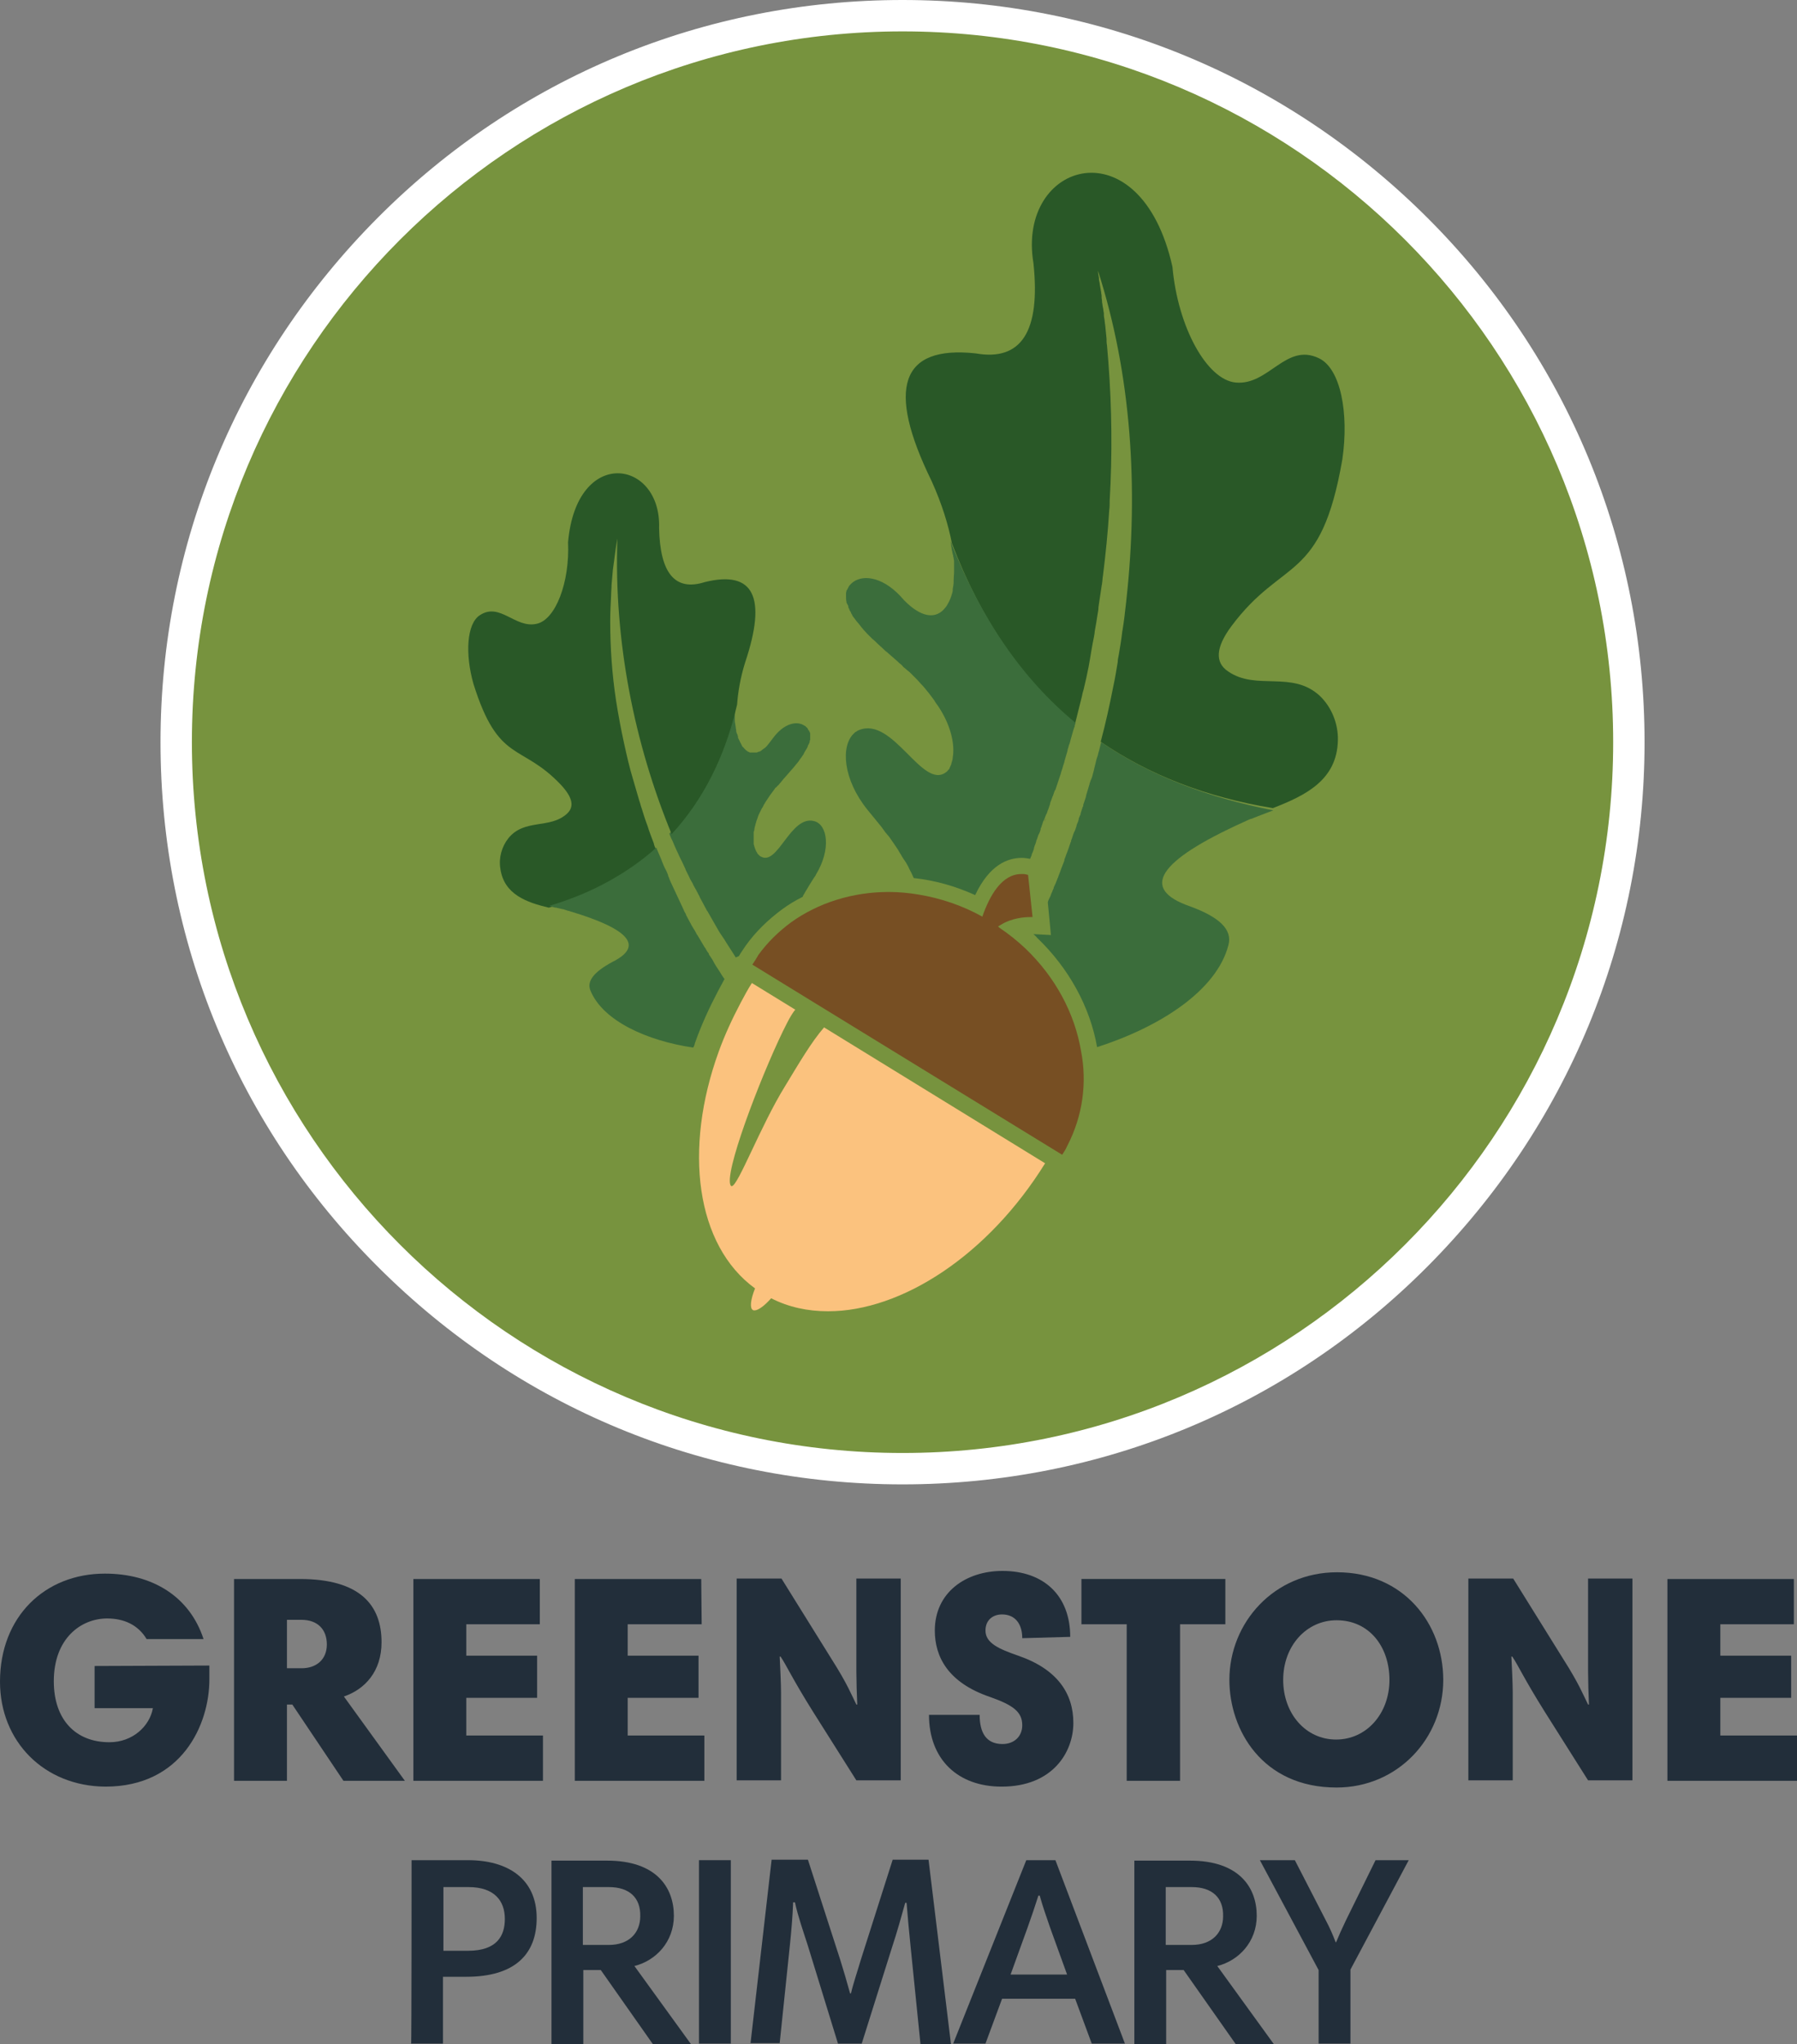<?xml version="1.0" encoding="utf-8"?>
<!-- Generator: Adobe Illustrator 27.8.0, SVG Export Plug-In . SVG Version: 6.00 Build 0)  -->
<svg version="1.1" id="Layer_1" xmlns="http://www.w3.org/2000/svg" xmlns:xlink="http://www.w3.org/1999/xlink" x="0px" y="0px"
	 viewBox="0 0 400.8 455.8" style="enable-background:new 0 0 400.8 455.8;" xml:space="preserve">
<rect x="0" y="0" width="400.8" height="455.8" fill="#808080" stroke="none"/>
<style type="text/css">
	.st0{fill:#77933E;}
	.st1{fill:#FFFFFF;}
	.st2{fill:#3B6D3B;}
	.st3{fill-rule:evenodd;clip-rule:evenodd;fill:#3B4D32;}
	.st4{fill-rule:evenodd;clip-rule:evenodd;fill:#295827;}
	.st5{fill:#774F23;}
	.st6{fill-rule:evenodd;clip-rule:evenodd;fill:#3B6D3B;}
	.st7{fill:#FBC27E;}
	.st8{fill:#222E3A;}
	.st9{display:none;fill:#95C11F;}
</style>
<g id="Circle">
	<g>
		<circle class="st0" cx="201.3" cy="165.5" r="162"/>
		<path class="st1" d="M201.3,7c87.5,0,158.5,71,158.5,158.5S288.8,324,201.3,324S42.8,253,42.8,165.5S113.8,7,201.3,7 M201.3,0
			c-44.2,0-85.8,17.2-117,48.5s-48.5,72.8-48.5,117s17.2,85.8,48.5,117c31.3,31.3,72.8,48.5,117,48.5s85.8-17.2,117-48.5
			s48.5-72.8,48.5-117s-17.2-85.8-48.5-117S245.5,0,201.3,0L201.3,0z"/>
	</g>
	<path class="st2" d="M164.8,213.2c0.4-0.7,0.9-1.4,1.3-2c0,0,0,0,0,0c0.1-0.1,0.1-0.2,0.2-0.3c2.2-3.1,5-5.8,8.1-8.1
		c1.5-1.1,3-2,4.6-2.8c0.1-0.1,0.1-0.3,0.2-0.4c0.1-0.2,0.3-0.5,0.4-0.7c0.3-0.5,0.6-1,0.9-1.5c0.2-0.3,0.3-0.5,0.5-0.8
		c0.2-0.3,0.3-0.5,0.5-0.8s0.4-0.5,0.5-0.8c3.4-5.6,2.6-11.1-0.4-11.9c-5.3-1.4-8.1,10.1-11.9,7.9c-0.1,0-0.1-0.1-0.2-0.1
		c0,0-0.1-0.1-0.1-0.1c0,0-0.1-0.1-0.1-0.1l-0.1-0.1c-0.1-0.1-0.1-0.1-0.2-0.2c-0.1-0.1-0.1-0.1-0.1-0.2c-0.1-0.1-0.2-0.3-0.3-0.5
		c-0.1-0.2-0.1-0.3-0.2-0.5c0-0.1-0.1-0.2-0.1-0.3c0-0.1-0.1-0.2-0.1-0.3c0-0.1,0-0.2-0.1-0.3c0,0,0,0,0-0.1c0-0.1,0-0.2,0-0.3
		c0-0.1,0-0.2,0-0.3c0-0.1,0-0.2,0-0.4c0-0.4,0-0.9,0-1.3c0-0.1,0-0.2,0-0.3c0-0.1,0-0.2,0.1-0.3c0-0.2,0.1-0.5,0.1-0.7
		c0-0.1,0.1-0.2,0.1-0.4c0.1-0.2,0.1-0.5,0.2-0.7c0-0.1,0.1-0.2,0.1-0.4c0.1-0.2,0.2-0.5,0.3-0.8c0.1-0.4,0.3-0.8,0.5-1.2
		c0.1-0.2,0.2-0.4,0.3-0.6c0,0,0,0,0,0c0.1-0.2,0.2-0.4,0.3-0.5c0.1-0.2,0.2-0.4,0.3-0.6c0.1-0.1,0.2-0.3,0.3-0.5
		c0.7-1.1,1.4-2.1,2.1-3c0.1-0.2,0.2-0.3,0.4-0.4c0.1-0.1,0.2-0.3,0.4-0.4c1.5-1.9,3.1-3.5,4.5-5.3c0.1-0.2,0.3-0.4,0.4-0.6
		c0.2-0.2,0.3-0.4,0.5-0.7c0.2-0.2,0.3-0.5,0.4-0.7c0.1-0.2,0.2-0.3,0.3-0.5c0.2-0.3,0.4-0.6,0.5-1c0-0.1,0.1-0.2,0.1-0.2
		s0.1-0.2,0.1-0.2c0.1-0.2,0.2-0.4,0.2-0.6c0,0,0-0.1,0-0.1c0-0.1,0-0.1,0.1-0.2c0-0.1,0-0.1,0-0.2c0-0.1,0-0.1,0-0.2
		c0-0.2,0-0.4,0-0.6c0-0.1,0-0.2,0-0.2c0-0.1,0-0.2,0-0.2c0-0.1,0-0.2-0.1-0.3c0-0.1,0-0.1-0.1-0.2c0-0.1,0-0.1-0.1-0.2
		c0,0,0-0.1-0.1-0.1c0-0.1-0.1-0.1-0.1-0.2c0-0.1-0.1-0.2-0.1-0.2c-0.1-0.1-0.1-0.2-0.2-0.2c-0.1-0.1-0.1-0.1-0.2-0.2
		c0-0.1-0.1-0.1-0.1-0.1c-0.1,0-0.1-0.1-0.2-0.1c-1.6-1.1-4.5-0.6-7,2.8c-0.5,0.7-1,1.3-1.4,1.8c-0.2,0.2-0.4,0.4-0.6,0.5
		c-0.1,0.1-0.3,0.2-0.4,0.3c0,0-0.1,0.1-0.1,0.1c-0.1,0.1-0.2,0.1-0.3,0.2c-0.1,0.1-0.2,0.1-0.3,0.1c-0.1,0-0.2,0.1-0.3,0.1
		c-0.1,0-0.1,0-0.1,0.1c0,0-0.1,0-0.1,0c0,0-0.1,0-0.1,0c-0.1,0-0.1,0-0.2,0c0,0-0.1,0-0.1,0c-0.1,0-0.2,0-0.4,0c0,0-0.1,0-0.1,0
		c-0.1,0-0.2,0-0.4,0c-0.1,0-0.1,0-0.2,0c-0.1,0-0.1,0-0.2-0.1c-0.1,0-0.1,0-0.2-0.1c0,0,0,0-0.1,0c0,0-0.1,0-0.1-0.1
		c-0.1-0.1-0.2-0.1-0.3-0.2h0c0,0-0.1-0.1-0.1-0.1c0,0-0.1-0.1-0.1-0.1c-0.1-0.1-0.2-0.2-0.2-0.2c-0.1-0.1-0.2-0.3-0.4-0.4
		c0-0.1-0.1-0.1-0.1-0.2s-0.1-0.1-0.1-0.2c0-0.1-0.1-0.1-0.1-0.2c0-0.1-0.1-0.1-0.1-0.2c0-0.1-0.1-0.1-0.1-0.2
		c-0.1-0.1-0.1-0.3-0.2-0.4s-0.1-0.3-0.2-0.4c0,0,0,0,0,0c-0.1-0.1-0.1-0.3-0.1-0.4c0,0,0-0.1,0-0.1c0-0.1-0.1-0.2-0.1-0.3
		c0-0.1,0-0.2-0.1-0.2c0-0.1-0.1-0.2-0.1-0.3c-0.1-0.2-0.1-0.4-0.1-0.6c-0.1-0.4-0.1-0.8-0.2-1.3c0-0.2-0.1-0.4-0.1-0.7
		c0-0.2,0-0.4,0-0.6c0,0,0-0.1,0-0.1c0-0.1,0-0.2,0-0.3c0-0.1,0-0.2,0-0.4c0-0.3,0-0.6,0-0.9c0-0.2,0-0.3,0-0.5c0-0.2,0-0.3,0-0.5
		c0-0.2,0-0.3,0-0.5c-2.7,11.7-7.6,21.3-14.6,28.9c0.2,0.5,0.4,1.1,0.7,1.6c0.2,0.4,0.3,0.8,0.5,1.2c0.2,0.4,0.3,0.7,0.5,1.1
		c0,0.1,0.1,0.1,0.1,0.2c0.2,0.4,0.3,0.7,0.5,1.1c0.2,0.4,0.4,0.8,0.6,1.2c0.2,0.4,0.4,0.9,0.6,1.3c0,0.1,0.1,0.1,0.1,0.2
		c0,0,0,0,0,0.1c0.2,0.4,0.4,0.8,0.6,1.2c0.1,0.1,0.1,0.3,0.2,0.4c0.2,0.5,0.5,1,0.8,1.5c0.2,0.5,0.5,1,0.8,1.5
		c0.1,0.3,0.3,0.5,0.4,0.8c0.1,0.2,0.3,0.5,0.4,0.8c0.3,0.5,0.5,1,0.8,1.5c0.2,0.4,0.5,0.9,0.7,1.3c0,0.1,0.1,0.1,0.1,0.2
		c0,0,0.1,0.1,0.1,0.1c0.3,0.5,0.5,0.9,0.8,1.4c0.1,0.2,0.3,0.5,0.4,0.7c0.1,0.2,0.3,0.5,0.4,0.7c0.1,0.2,0.3,0.5,0.4,0.7
		c0.1,0.2,0.3,0.5,0.4,0.7c0.3,0.5,0.6,1,0.9,1.4s0.6,0.9,0.9,1.4c0.3,0.5,0.6,0.9,0.9,1.4c0.3,0.5,0.6,0.9,0.9,1.4
		c0.1,0.2,0.2,0.3,0.3,0.5l0,0"/>
	<g>
		<g>
			<g>
				<g>
					<path class="st3" d="M158.2,212.9L158.2,212.9C158.2,212.9,158.2,212.9,158.2,212.9L158.2,212.9z"/>
					<path class="st4" d="M157.2,129.8c-6.6,2.1-10-1.9-10.2-12.1c0.5-15.2-18.4-18.3-20.3,3.2c0.4,9-2.8,17.3-7,18.2
						c-4.8,1.1-8.2-4.9-12.7-1.9c-2.9,1.9-3.3,8.6-1.4,15.3c5.6,17.9,10.6,13.1,19.5,22.5c2.6,2.8,3.1,4.9,1.3,6.5
						c-3.8,3.4-9.4,1-13,5.4c-1.5,1.9-2.2,4.4-1.8,6.8c0.4,2.9,1.9,4.8,3.9,6.1c2,1.3,4.4,2,6.9,2.6h0c4.8-1.4,9.1-3.3,13.1-5.4
						c4-2.2,7.6-4.7,10.8-7.6c-0.2-0.4-0.4-0.9-0.5-1.4c-0.5-1.3-1-2.6-1.4-3.9c-0.5-1.3-0.9-2.6-1.3-3.9c-0.2-0.5-0.3-1.1-0.5-1.6
						c-0.2-0.8-0.5-1.6-0.7-2.4c-0.2-0.8-0.5-1.6-0.7-2.4c-0.8-2.6-1.4-5.3-2-8c-0.7-3.2-1.3-6.4-1.8-9.6
						c-0.9-5.9-1.3-11.8-1.3-17.7c0-1.9,0.1-3.9,0.2-5.8c0-0.8,0.1-1.5,0.1-2.3c0.1-1.1,0.2-2.3,0.3-3.4c0.1-0.7,0.2-1.4,0.3-2.2
						c0.2-1.6,0.4-3.1,0.7-4.7c-0.8,23,3.8,45.7,12.1,65.9c7-7.6,11.9-17.2,14.6-28.9c0.2-2.7,0.7-5.9,1.8-9.4
						C171.1,133.1,168.1,127.1,157.2,129.8z"/>
				</g>
			</g>
		</g>
		<g>
			<g>
				<path class="st5" d="M238.1,255.4c0,0.1-0.1,0.1-0.1,0.2c-0.3,0.7-0.7,1.3-1.1,1.9l-57.7-35.4l-11.4-7c0.4-0.6,0.8-1.2,1.2-1.9
					c0-0.1,0.1-0.1,0.1-0.2c2.1-2.9,4.6-5.3,7.3-7.3c6.1-4.4,13.8-6.8,21.8-6.8c2.2,0,4.5,0.2,6.8,0.6c4.8,0.8,9.6,2.4,14.1,4.9
					c1.6-4.6,4.3-9.5,8.7-9.5c0.2,0,0.3,0,0.5,0c0.3,0,0.6,0.1,1,0.2l1,9.4c0,0-0.2,0-0.6,0c-1.2,0-4.1,0.2-6.6,1.8c0,0,0,0,0,0
					c-0.2,0.1-0.3,0.2-0.5,0.3c0.1,0.1,0.2,0.1,0.2,0.2c2.1,1.4,4.1,3,5.9,4.7c6.7,6.4,11,14.5,12.4,22.8
					C242.5,241.4,241.5,248.8,238.1,255.4z"/>
			</g>
		</g>
	</g>
	<path class="st6" d="M245.6,165.5c-0.1,0.3-0.1,0.5-0.2,0.8c-0.1,0.4-0.2,0.8-0.3,1.2c0,0.1-0.1,0.2-0.1,0.3
		c-0.1,0.5-0.2,0.9-0.4,1.4c0,0.1-0.1,0.2-0.1,0.4c0,0.1-0.1,0.2-0.1,0.4c0,0.1-0.1,0.3-0.1,0.4c-0.1,0.4-0.2,0.8-0.3,1.2
		c0,0,0,0,0,0.1c-0.1,0.2-0.1,0.5-0.2,0.7c-0.1,0.4-0.2,0.9-0.4,1.3c0,0.1,0,0.1-0.1,0.2c-0.1,0.3-0.2,0.6-0.3,0.9c0,0,0,0.1,0,0.1
		c0,0.1-0.1,0.2-0.1,0.3c-0.1,0.3-0.2,0.7-0.3,1c-0.1,0.4-0.3,0.9-0.4,1.4c0,0,0,0.1,0,0.1c-0.1,0.2-0.1,0.4-0.2,0.6
		c-0.1,0.3-0.2,0.6-0.3,0.9c-0.1,0.2-0.1,0.3-0.1,0.5c0,0.1,0,0.1-0.1,0.2c-0.1,0.4-0.3,0.8-0.4,1.2c0,0.1-0.1,0.3-0.1,0.4
		c0,0,0,0.1,0,0.1c0,0.1,0,0.1-0.1,0.2c-0.1,0.2-0.1,0.3-0.2,0.5c-0.1,0.1-0.1,0.3-0.1,0.4c-0.1,0.4-0.2,0.7-0.4,1.1
		c0,0.1-0.1,0.2-0.1,0.4s-0.1,0.2-0.1,0.3c-0.1,0.3-0.2,0.7-0.4,1c-0.1,0.2-0.1,0.3-0.2,0.5c-0.1,0.4-0.3,0.8-0.4,1.2
		c-0.1,0.1-0.1,0.3-0.1,0.4c0,0.1-0.1,0.1-0.1,0.2c0,0.1-0.1,0.2-0.1,0.3c0,0.1-0.1,0.2-0.1,0.3c-0.2,0.6-0.4,1.2-0.6,1.7
		c-0.2,0.4-0.3,0.9-0.5,1.3c0,0.1-0.1,0.2-0.1,0.4c0,0,0,0.1,0,0.1c0,0,0,0,0,0c-0.2,0.6-0.5,1.2-0.7,1.8c0,0,0,0,0,0
		c-0.2,0.6-0.4,1.1-0.6,1.6c0,0.1-0.1,0.2-0.1,0.3c0,0.1,0,0.1-0.1,0.2c0,0.1-0.1,0.2-0.1,0.3c-0.1,0.3-0.3,0.7-0.4,1
		c-0.1,0.1-0.1,0.3-0.2,0.4c-0.1,0.2-0.2,0.4-0.2,0.6c-0.1,0.2-0.2,0.4-0.3,0.7c0,0.1-0.1,0.2-0.1,0.2c-0.1,0.2-0.1,0.3-0.2,0.5
		c-0.1,0.2-0.1,0.4-0.2,0.5c-0.2,0.4-0.4,0.8-0.5,1.2l0,0l0.3,3.1l0.4,4.2l-3.9-0.2c0.3,0.3,0.6,0.5,0.8,0.8
		c7,6.7,11.8,15.3,13.4,24.4c14-4.5,26.7-12.6,29.3-22.8c0.9-3.4-2-6.2-8.6-8.6c-11.2-3.9-7.2-10.1,12-18.8c0.5-0.2,1-0.5,1.6-0.7
		c0,0,0,0,0.1,0c0.5-0.2,1-0.4,1.5-0.6c1.1-0.4,2.3-0.9,3.4-1.3C269.2,177.8,256.4,172.9,245.6,165.5z"/>
	<g>
		<path class="st4" d="M299.4,102.4c1.5-10.3-0.4-20.2-5.2-22.5c-7.4-3.6-11.2,6.1-18.6,5.4c-6.4-0.6-12.9-12.3-14.1-25.8
			c-7.1-31.9-34.8-23.5-31-0.8c1.6,15.2-2.7,21.9-12.9,20.1c-16.7-1.8-20,7.7-9.8,28.5c2.3,5.1,3.7,9.7,4.5,13.8c0,0,0,0,0,0
			c6.4,16.9,15.5,30.3,27.5,40.2l-0.2,0.6c0.1-0.2,0.1-0.4,0.2-0.6c0.5-2,1-4,1.5-6c0.1-0.5,0.2-1,0.4-1.6c0.4-1.7,0.8-3.4,1.1-5
			c0.1-0.6,0.2-1.1,0.3-1.7c0.1-0.6,0.2-1.2,0.3-1.8c0.1-0.6,0.2-1.1,0.3-1.7c0.2-1,0.4-1.9,0.5-2.9c0.1-0.6,0.2-1.1,0.3-1.7
			c0.1-0.6,0.2-1.3,0.3-1.9c0.1-0.5,0.2-1.1,0.2-1.6c0-0.2,0.1-0.5,0.1-0.7c0.2-1.3,0.4-2.7,0.6-4c0-0.2,0.1-0.4,0.1-0.6
			c0.1-0.6,0.1-1.2,0.2-1.7c0.6-4.8,1.1-9.7,1.4-14.6c0.1-0.7,0.1-1.4,0.1-2.1c0.6-10.3,0.5-20.7-0.3-31.1c-0.1-1.2-0.2-2.4-0.3-3.6
			v0c-0.1-0.5-0.1-1-0.1-1.5c-0.1-1-0.2-2-0.3-3c-0.1-0.5-0.1-1-0.2-1.5c-0.1-0.4-0.1-0.8-0.1-1.2c-0.1-0.4-0.1-0.8-0.2-1.2
			c-0.1-0.4-0.1-0.8-0.2-1.2c0,0,0,0,0,0c0-0.1,0-0.2,0-0.3c0,0,0,0,0,0s0,0,0,0c0-0.2-0.1-0.5-0.1-0.8c0,0,0,0,0,0
			c0-0.1,0-0.2,0-0.2c0-0.1,0-0.1,0-0.1c0-0.3-0.1-0.5-0.1-0.8c0-0.2-0.1-0.4-0.1-0.6c0-0.2-0.1-0.4-0.1-0.6
			c-0.1-0.4-0.1-0.8-0.2-1.2c-0.1-0.3-0.1-0.6-0.1-0.9c-0.1-0.5-0.2-1-0.2-1.5c7.4,23,9.1,48.4,6.3,73.6c0,0.3-0.1,0.6-0.1,0.9
			c-0.2,1.8-0.4,3.6-0.7,5.4c0,0.2-0.1,0.4-0.1,0.6c-0.2,1.8-0.5,3.5-0.8,5.3c-0.1,0.5-0.2,0.9-0.2,1.4c-0.3,1.8-0.6,3.7-1,5.5
			c-0.8,4.1-1.7,8.2-2.8,12.3v0c10.8,7.4,23.6,12.4,38.4,14.8c7.2-2.8,14.3-6.2,14.5-15.1c0.1-3.7-1.4-7.4-4-9.9
			c-6.2-5.8-14.2-1.1-20.5-5.5c-3-2-2.7-5.4,0.7-10C286.2,124.1,294.6,130.2,299.4,102.4z"/>
		<path class="st3" d="M233.1,182.9c0-0.1,0.1-0.2,0.1-0.4c-0.1,0.3-0.2,0.6-0.4,0.9L233.1,182.9z"/>
	</g>
	<path class="st7" d="M183.8,229.1c-2.8,3.2-5.6,8-8.7,13.1c-5.5,8.9-10.5,22.3-11.9,22.3c-0.2,0-0.3-0.2-0.4-0.7
		c-0.6-4.6,8.1-26.7,12.7-35.6c0.7-1.4,1.4-2.5,1.9-3.1l-0.1,0l-9.6-5.9c-0.9,1.4-1.7,2.9-2.5,4.4c-1.9,3.6-3.6,7.3-4.9,10.9
		c-7.9,21.8-5.1,43.2,8.1,52.8c-1,2.5-1.2,4.4-0.5,4.8c0.1,0.1,0.2,0.1,0.4,0.1c0.8,0,2.2-1,3.7-2.7c3.9,2,8.2,2.9,12.7,2.9
		c16.4,0,35.7-12.5,48.4-33L183.8,229.1z"/>
	<path class="st2" d="M239.9,161.2l-0.2,0.6l0,0.1l0,0.1l-0.1,0.2c-0.1,0.2-0.1,0.4-0.2,0.6c-0.2,0.7-0.4,1.4-0.6,2.1
		c-0.1,0.4-0.2,0.9-0.4,1.3c0,0.1-0.1,0.3-0.1,0.4c-0.1,0.3-0.2,0.6-0.2,0.8c-0.2,0.8-0.5,1.6-0.7,2.4c0,0,0,0.1,0,0.1
		c-0.1,0.4-0.3,0.8-0.4,1.3c-0.1,0.4-0.3,0.8-0.4,1.3c-0.1,0.4-0.3,0.8-0.4,1.2c-0.1,0.4-0.3,0.8-0.4,1.2c0,0,0,0,0,0
		c-0.1,0.4-0.3,0.8-0.4,1.2c0,0.1,0,0.1-0.1,0.1c-0.1,0.2-0.1,0.3-0.2,0.5c-0.1,0.2-0.1,0.4-0.2,0.6c0,0.1,0,0.1-0.1,0.2
		c0,0.1-0.1,0.2-0.1,0.3c-0.1,0.3-0.2,0.5-0.3,0.8c-0.1,0.2-0.2,0.5-0.2,0.7c-0.1,0.4-0.3,0.8-0.4,1.2c0,0.1-0.1,0.1-0.1,0.2
		c-0.1,0.3-0.2,0.7-0.4,1c-0.1,0.2-0.1,0.3-0.2,0.5c-0.1,0.3-0.2,0.6-0.4,0.9c-0.1,0.2-0.1,0.4-0.2,0.6c-0.1,0.3-0.2,0.6-0.3,0.9
		c-0.1,0.1-0.1,0.2-0.1,0.4c-0.1,0.3-0.2,0.7-0.4,1c0,0.1-0.1,0.1-0.1,0.2c-0.1,0.3-0.2,0.6-0.3,0.9c-0.1,0.2-0.2,0.4-0.2,0.6
		c-0.1,0.2-0.1,0.4-0.2,0.6c-0.1,0.2-0.2,0.4-0.2,0.6c-0.1,0.1-0.1,0.2-0.1,0.4c-0.1,0.3-0.2,0.6-0.3,0.8c-0.1,0.2-0.2,0.4-0.2,0.6
		c-0.1,0.2-0.2,0.5-0.3,0.7c0,0.1,0,0.1-0.1,0.1c-0.6-0.1-1.2-0.2-1.8-0.2c-3.1,0-7.2,1.5-10.4,8.3c-4.4-2-9-3.3-13.7-3.8
		c-0.2-0.4-0.3-0.7-0.5-1.1c-0.2-0.4-0.5-0.9-0.7-1.4c-0.2-0.3-0.3-0.6-0.5-0.9c-0.2-0.3-0.4-0.6-0.6-0.9c-0.2-0.3-0.4-0.6-0.6-1
		c-0.2-0.3-0.4-0.6-0.6-1c-0.5-0.8-1.1-1.6-1.7-2.5c-0.2-0.3-0.5-0.7-0.8-1c-0.1-0.2-0.3-0.3-0.4-0.5c-0.3-0.4-0.5-0.7-0.8-1.1
		c-1-1.2-2-2.5-3.1-3.8c-5.5-6.8-6-14.2-3.1-17c0.1-0.1,0.1-0.1,0.1-0.1c0.1,0,0.1-0.1,0.1-0.1c0.1-0.1,0.2-0.2,0.3-0.2
		c0.1-0.1,0.2-0.1,0.3-0.2s0.2-0.1,0.4-0.2c7.6-3.1,14.1,13.4,19.4,9.4c0.1-0.1,0.3-0.2,0.4-0.4c0.1-0.1,0.1-0.1,0.2-0.2
		c0.1-0.1,0.2-0.2,0.2-0.4c0.1-0.1,0.1-0.2,0.2-0.4c0.1-0.2,0.2-0.4,0.2-0.6c0-0.1,0.1-0.2,0.1-0.3c0.1-0.3,0.2-0.7,0.2-1
		c0.5-2.9-0.4-7.2-3.3-11.5c-0.3-0.4-0.6-0.8-0.8-1.2c-0.2-0.3-0.4-0.5-0.6-0.8c-0.2-0.3-0.4-0.5-0.6-0.8c-0.3-0.4-0.6-0.7-0.9-1.1
		c-0.3-0.4-0.6-0.7-0.9-1v0c-0.5-0.6-1-1.1-1.5-1.6c-0.2-0.2-0.4-0.4-0.7-0.7c-0.2-0.2-0.5-0.5-0.8-0.7c-0.2-0.2-0.5-0.4-0.7-0.6
		c-0.2-0.1-0.3-0.3-0.5-0.5c-0.1-0.1-0.1-0.1-0.2-0.2c-0.3-0.2-0.6-0.5-0.8-0.7c-0.8-0.7-1.6-1.4-2.4-2.1c-0.3-0.2-0.6-0.5-0.9-0.8
		c0,0,0,0,0,0c-0.4-0.4-0.8-0.7-1.2-1.1s-0.8-0.8-1.2-1.1c-0.2-0.2-0.4-0.4-0.6-0.6c-0.2-0.2-0.3-0.3-0.5-0.5
		c-0.5-0.5-1-1.1-1.4-1.6c-0.3-0.4-0.6-0.8-0.9-1.1c-0.3-0.4-0.6-0.8-0.9-1.2c-0.1-0.1-0.1-0.1-0.1-0.2c0-0.1-0.1-0.1-0.1-0.2
		c-0.1-0.1-0.2-0.3-0.2-0.4c-0.1-0.2-0.2-0.4-0.3-0.5c0-0.1-0.1-0.2-0.1-0.3c0-0.1-0.1-0.1-0.1-0.2c-0.1-0.1-0.1-0.3-0.1-0.4
		c0-0.1,0-0.1-0.1-0.2c0-0.1,0-0.2-0.1-0.2c0-0.1,0-0.1-0.1-0.2c0-0.1,0-0.1-0.1-0.2c0-0.1,0-0.1,0-0.2c-0.1-0.4-0.1-0.7-0.1-1.1
		c0-0.1,0-0.1,0-0.2c0-0.1,0-0.2,0-0.3c0-0.1,0-0.1,0-0.2c0-0.1,0-0.1,0-0.2c0-0.1,0.1-0.3,0.1-0.4c0,0,0,0,0-0.1
		c0-0.1,0-0.1,0.1-0.1c0-0.1,0.1-0.1,0.1-0.2c0-0.1,0.1-0.1,0.1-0.2c0-0.1,0.1-0.1,0.1-0.2c0,0,0,0,0,0c0-0.1,0.1-0.1,0.1-0.2
		c0.1-0.2,0.3-0.4,0.5-0.6l0.1-0.1c2.1-2,6.6-1.8,11,2.9c0.2,0.3,0.5,0.5,0.7,0.8c0.1,0.1,0.2,0.2,0.2,0.2c3.6,3.6,6.6,4,8.6,2
		c0.2-0.2,0.4-0.5,0.6-0.7c0.1-0.1,0.1-0.2,0.2-0.3c0.2-0.3,0.3-0.6,0.5-0.9c0.1-0.2,0.2-0.5,0.3-0.7c0-0.1,0.1-0.2,0.1-0.3
		c0.1-0.2,0.1-0.4,0.2-0.6v0c0-0.1,0.1-0.2,0.1-0.4c0.1-0.2,0.1-0.5,0.1-0.8c0.1-0.5,0.2-1.1,0.2-1.6c0-0.1,0-0.3,0-0.4
		c0-0.6,0.1-1.3,0.1-2c0-0.2,0-0.4,0-0.6c0-0.2,0-0.4,0-0.6c0-0.1,0-0.3,0-0.4c0-0.1,0-0.3,0-0.4c0-0.2,0-0.4-0.1-0.7
		c0-0.2,0-0.3-0.1-0.5c0-0.2,0-0.3-0.1-0.5c0-0.2-0.1-0.3-0.1-0.5c0-0.2-0.1-0.3-0.1-0.5c-0.1-0.6-0.2-1.3-0.3-1.9c0,0,0,0,0,0
		C218.8,137.9,227.9,151.3,239.9,161.2z"/>
	<path class="st2" d="M155,232.6c1.4-4,3.2-7.9,5.2-11.7c0.5-0.9,0.9-1.7,1.4-2.6c0,0,0-0.1-0.1-0.1c-0.3-0.4-0.6-0.9-0.9-1.4
		c-0.6-0.9-1.2-1.8-1.7-2.8c-0.1-0.2-0.3-0.4-0.4-0.6c-0.1-0.2-0.3-0.4-0.4-0.6h0l0,0c0,0,0,0,0-0.1c0-0.1-0.1-0.1-0.1-0.2
		c0-0.1-0.1-0.1-0.1-0.1c-0.2-0.3-0.4-0.6-0.6-1c0,0,0-0.1-0.1-0.1c-0.5-0.9-1.1-1.8-1.6-2.7c0,0,0-0.1-0.1-0.1
		c-0.3-0.5-0.5-1-0.8-1.4c-0.3-0.5-0.6-1-0.9-1.6c0,0,0,0,0,0c-0.3-0.5-0.5-1-0.8-1.5c0,0,0-0.1,0-0.1l-0.1-0.2
		c-0.2-0.3-0.4-0.7-0.5-1c-0.2-0.5-0.5-1-0.7-1.5c-0.2-0.5-0.5-1-0.7-1.5c-0.2-0.5-0.5-1-0.7-1.5c-0.2-0.5-0.5-1-0.7-1.5
		c-0.1-0.3-0.3-0.6-0.4-1c-0.1-0.2-0.2-0.4-0.2-0.6c-0.2-0.5-0.4-1-0.7-1.5c-0.2-0.4-0.4-0.9-0.6-1.4c-0.2-0.6-0.5-1.2-0.7-1.7
		c0,0,0,0,0,0c-0.1-0.2-0.2-0.5-0.3-0.7c-0.1-0.2-0.2-0.5-0.3-0.8c-3.2,2.9-6.8,5.4-10.8,7.6c-4,2.2-8.4,4-13.1,5.4
		c0.1,0,0.3,0.1,0.4,0.1c0.1,0,0.1,0,0.2,0.1c0.3,0.1,0.7,0.2,1,0.2c0.2,0.1,0.5,0.1,0.8,0.2c0.3,0.1,0.6,0.1,0.9,0.2
		c0.2,0.1,0.4,0.1,0.6,0.2c0.2,0.1,0.5,0.1,0.7,0.2c13.4,4,16.5,7.8,9.5,11.3c-4.1,2.2-5.8,4.3-4.9,6.4c2.8,6.8,12.7,11.2,22.9,12.7
		C154.7,233.5,154.9,233.1,155,232.6z"/>
</g>
<g id="Text_Layer">
	<g>
		<path class="st8" d="M91.8,414.8h12.6c8.8,0,15.3,4.1,15.3,12.9c0,8.1-4.9,13.1-15.7,13.1h-5.2v14.9h-7.1
			C91.8,455.8,91.8,414.8,91.8,414.8z M104.5,420.8h-5.6v14.2h5.5c6.5,0,8.2-3.4,8.2-7.1C112.6,423.9,110.3,420.8,104.5,420.8z"/>
		<path class="st8" d="M154.1,455.8h-8.5L134,439.3h-3.9v16.5H123v-40.9h12.4c11,0,14.9,6,14.9,12.3c0,5.8-4,10-8.8,11.2
			L154.1,455.8z M135.8,420.8h-5.8v12.9h5.8c4.5,0,7-2.7,7-6.4C142.9,423.2,140.4,420.8,135.8,420.8z"/>
		<path class="st8" d="M155.9,414.8h7.1v40.9h-7.1V414.8z"/>
		<path class="st8" d="M212.1,455.8h-6.8l-2.2-21.7c-0.3-2.9-0.7-7.2-0.9-9.8h-0.3c-0.8,2.9-1.9,6.8-2.9,9.8l-6.8,21.6h-5.3
			l-6.8-22.1c-0.9-2.8-2.1-6.2-2.8-9.4h-0.4c-0.1,2.9-0.4,6.4-0.7,9.3l-2.3,22.1h-6.5l4.7-40.9h8.1l7.2,22.3
			c0.7,2.2,1.6,5.3,2.2,7.5h0.2c0.5-2.2,1.6-5.4,2.2-7.5l7.1-22.3h8L212.1,455.8z"/>
		<path class="st8" d="M228.9,414.8h6.5l15.5,40.9h-7.4l-3.7-10h-16.3l-3.7,10h-7.2L228.9,414.8z M225.4,440.3H238l-3.8-10.5
			c-0.8-2.3-1.7-4.9-2.3-7.1h-0.3c-0.7,2.2-1.6,4.9-2.4,7.1L225.4,440.3z"/>
		<path class="st8" d="M284.1,455.8h-8.5L264,439.3h-3.9v16.5H253v-40.9h12.4c11,0,14.9,6,14.9,12.3c0,5.8-4,10-8.8,11.2
			L284.1,455.8z M265.8,420.8h-5.8v12.9h5.8c4.5,0,7-2.7,7-6.4C272.9,423.2,270.4,420.8,265.8,420.8z"/>
		<path class="st8" d="M294.1,439.3L281,414.8h7.8l6.9,13.4c0.9,1.7,1.6,3.3,2.2,4.9h0.1c0.7-1.7,1.3-3,2.2-4.9l6.6-13.4h7.4
			l-13,24.4v16.5h-7.1L294.1,439.3L294.1,439.3z"/>
	</g>
	<g>
		<path class="st8" d="M46.7,371.4v3.1c0,10-6.1,23.9-23.2,23.9C9.8,398.3,0,388.3,0,375c0-14.5,10-24.1,23.4-24.1
			c10.6,0,18.9,5.1,22,14.6H32.7c-1.9-3.2-5.1-4.6-8.8-4.6c-5.8,0-11.9,4.4-11.9,14c0,8.6,4.9,13.6,12.4,13.6c5.2,0,9-3.6,9.7-7.6
			H21.1v-9.4L46.7,371.4L46.7,371.4z"/>
		<path class="st8" d="M90.3,397.1H76.6l-11.4-17H64v17H52.2v-45h14.7c13.5,0,18.2,5.9,18.2,14.1c0,6.5-3.7,10.5-8.4,12.1
			L90.3,397.1z M67.2,361.2H64V372h3.3c3.2,0,5.6-1.9,5.6-5.3C72.9,363.4,70.9,361.2,67.2,361.2z"/>
		<path class="st8" d="M120.4,362.2H104v7h15.8v9.4H104v8.4h17.1v10.1H92.2v-45h28.2V362.2z"/>
		<path class="st8" d="M156.5,362.2H140v7h15.8v9.4H140v8.4h17.1v10.1h-28.9v-45h28.2L156.5,362.2L156.5,362.2z"/>
		<path class="st8" d="M173.9,369.4c0.1,1.9,0.3,6.2,0.3,8v19.6h-9.9v-45h10l11.2,18c3.5,5.5,4.4,7.9,5.5,10.1h0.2
			c-0.1-2-0.2-5.5-0.2-7.3v-20.8h9.9v45H191l-9.6-15.2c-4.7-7.5-5.9-10.3-7.3-12.4L173.9,369.4L173.9,369.4z"/>
		<path class="st8" d="M228,365.3c0-3.2-1.6-5.3-4.5-5.3c-2,0-3.7,1.2-3.7,3.6c0,2.8,3,4.1,7.3,5.6c8.7,3,12.3,8.4,12.3,15
			c0,6.5-4.6,14.2-16,14.2c-9.8,0-16.2-6.1-16.2-16h11.3c0,3.9,1.4,6.5,5.1,6.5c2.5,0,4.4-1.6,4.4-4.2c0-3-2.1-4.5-7.2-6.3
			c-9.4-3.2-12.3-9-12.3-14.8c0-8.5,6.9-13.3,15.1-13.3c9.2,0,15.1,5.5,15.1,14.7L228,365.3L228,365.3z"/>
		<path class="st8" d="M251.3,362.2h-10.1v-10.1h32.1v10.1h-10.1v34.9h-11.9L251.3,362.2L251.3,362.2z"/>
		<path class="st8" d="M298.2,350.6c14.9,0,23.7,11.5,23.7,24c0,13.1-10.2,24-23.8,24c-16.6,0-23.9-12.9-23.9-24
			C274.2,361.8,284.2,350.6,298.2,350.6z M298,387.9c6.8,0,11.9-5.8,11.9-13.3c0-7.4-4.5-13.3-11.8-13.3c-6.7,0-11.9,5.7-11.9,13.3
			C286.2,382.1,291.2,387.9,298,387.9z"/>
		<path class="st8" d="M337.1,369.4c0.1,1.9,0.3,6.2,0.3,8v19.6h-9.9v-45h10l11.2,18c3.5,5.5,4.4,7.9,5.5,10.1h0.2
			c-0.1-2-0.2-5.5-0.2-7.3v-20.8h9.9v45h-9.9l-9.6-15.2c-4.7-7.5-5.9-10.3-7.3-12.4L337.1,369.4L337.1,369.4z"/>
		<path class="st8" d="M400.1,362.2h-16.4v7h15.8v9.4h-15.8v8.4h17.1v10.1h-28.9v-45h28.2V362.2z"/>
	</g>
</g>
<g id="Graphic">
</g>
<g id="Guides">
	<path class="st9" d="M332.5,161.4c-1-34.2-15.1-66.2-39.7-90.1c-24.6-23.9-57.1-37.1-91.5-37.1c-35.1,0-68,13.7-92.8,38.5
		C83.7,97.4,70,130.4,70,165.5c0,15.2,2.6,30,7.6,44c3.7,10.5,8.9,20.6,15.3,30c2.9,4.2,5.9,8.2,9.2,12
		c11.9,13.8,26.6,24.9,43.1,32.7c2.1,1,4.2,1.9,6.4,2.8c1.5,0.6,3.1,1.2,4.8,1.9c6.9,2.5,13.9,4.4,21.1,5.7c0,0,0.1,0,0.1,0
		c0.1,0,0.2,0,0.4,0.1c0,0,0.1,0,0.1,0c0.2,0,0.3,0.1,0.5,0.1c2.1,0.4,4.3,0.7,6.5,1c0.9,0.1,1.9,0.2,2.8,0.3
		c4.4,0.5,9,0.7,13.5,0.7c0.6,0,1.3,0,1.9,0c0.6,0,1.3,0,1.9,0c0.1,0,0.2,0,0.2,0c0.7,0,1.3,0,2-0.1c1,0,1.9-0.1,2.9-0.2
		c5.1-0.3,10.1-1,15.1-1.9c0.1,0,0.3,0,0.4-0.1c0.1,0,0.3,0,0.4-0.1c0,0,0.1,0,0.1,0c2.9-0.6,5.8-1.2,8.7-2c0.9-0.2,1.9-0.5,2.7-0.8
		c28.3-8.1,52.8-25.5,69.9-48.9c5-6.9,9.4-14.3,13-22.2c3-6.5,5.5-13.3,7.4-20.1c3.1-11.3,4.7-23.1,4.7-34.9
		C332.6,164.1,332.6,162.8,332.5,161.4z M327.4,200.2c-1.9,6.9-4.4,13.6-7.3,20.1c-3.5,7.6-7.8,14.8-12.6,21.6
		c-17,23.7-41.6,41.1-70,49.3c-0.9,0.3-1.8,0.5-2.7,0.8c-2.9,0.8-5.7,1.4-8.6,2c0,0,0,0,0,0c-0.1,0-0.3,0.1-0.4,0.1c0,0,0,0,0,0
		c-0.1,0-0.3,0.1-0.5,0.1c-5,0.9-10,1.6-15,1.9c-0.9,0.1-1.8,0.1-2.6,0.1c-0.1,0-0.2,0-0.3,0c-1.3,0.1-2.6,0.1-4.1,0.1
		c-5.2,0.1-10.3-0.1-15.4-0.7c-0.9-0.1-1.9-0.2-2.8-0.3c-2.1-0.3-4.3-0.6-6.4-1c0,0-0.1,0-0.1,0c-0.1,0-0.2,0-0.4-0.1
		c0,0-0.1,0-0.1,0c-0.1,0-0.2,0-0.4-0.1c0,0-0.1,0-0.1,0c-7.1-1.3-14.1-3.2-21-5.7c-1.7-0.6-3.3-1.2-4.8-1.8
		c-2.2-0.9-4.4-1.9-6.6-2.9c-16.8-8-31.4-19.2-43.1-32.8c-10.5-12.2-18.7-26.3-24.1-41.6c-4.9-13.8-7.5-28.6-7.5-43.8
		c0-72.1,58.7-130.8,130.8-130.8c71.1,0,128.6,55.7,130.7,126.7c0,1.3,0.1,2.7,0.1,4C332.1,177.3,330.5,189,327.4,200.2z"/>
</g>
</svg>
